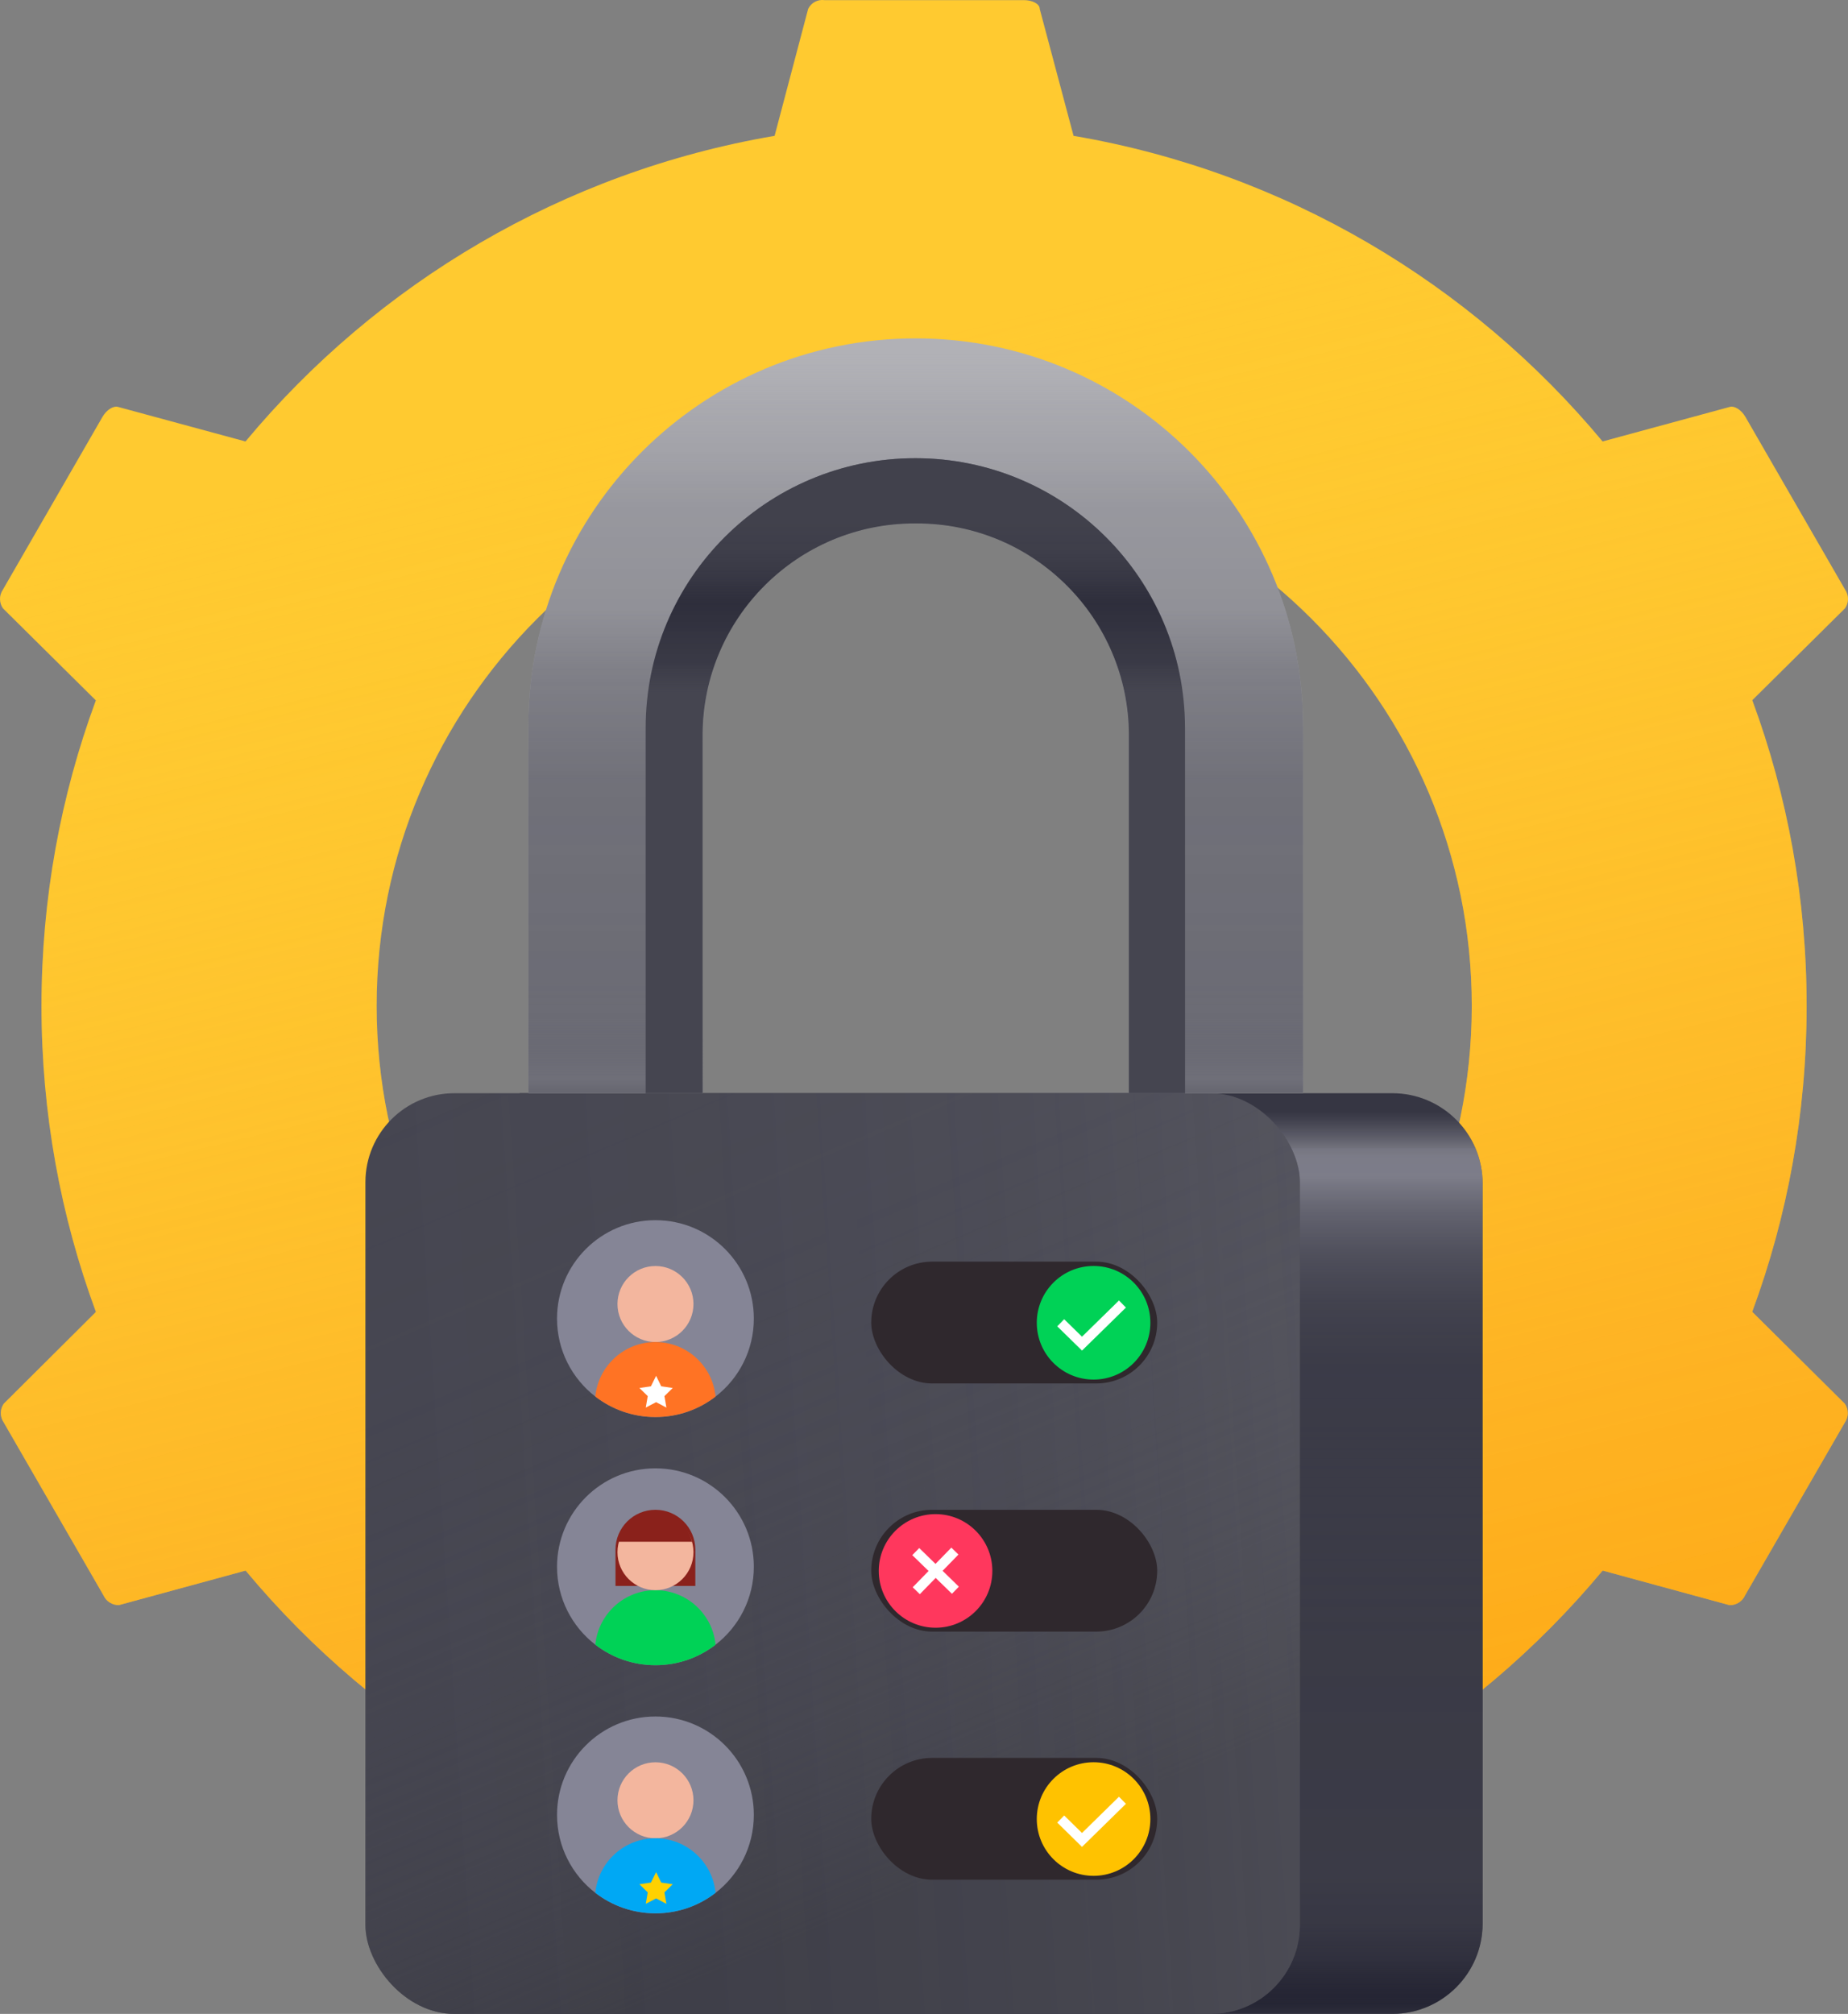 <?xml version="1.0" encoding="UTF-8"?><svg id="Layer_2" xmlns="http://www.w3.org/2000/svg" xmlns:xlink="http://www.w3.org/1999/xlink" viewBox="0 0 439.62 478.99"><rect x="0" y="0" width="439.62" height="478.99" fill="#808080" stroke="none"/><defs><style>.cls-1{fill:url(#linear-gradient);}.cls-2{fill:#f3b69e;}.cls-3{fill:#00d256;}.cls-4{fill:#00a8f4;}.cls-5{fill:#fff;}.cls-6{fill:#ffca30;}.cls-7{fill:#ffd100;}.cls-8{fill:#ffc200;}.cls-9{fill:#ff375d;}.cls-10{fill:#ff7324;}.cls-11{fill:#858596;}.cls-12{fill:#b1b1b6;}.cls-13{fill:#363643;}.cls-14{fill:#454550;}.cls-15{fill:#8a211b;}.cls-16{fill:#2f282d;}.cls-17{fill:url(#linear-gradient-3);}.cls-18{fill:url(#linear-gradient-2);}.cls-19{fill:url(#linear-gradient-6);}.cls-20{fill:url(#linear-gradient-5);}.cls-21{fill:none;stroke:#fff;stroke-miterlimit:10;stroke-width:2.36px;}.cls-22{fill:url(#linear-gradient-4);opacity:.49;}</style><linearGradient id="linear-gradient" x1="283.26" y1="500.42" x2="183.43" y2="88.97" gradientTransform="matrix(1, 0, 0, 1, 0, 0)" gradientUnits="userSpaceOnUse"><stop offset="0" stop-color="#fc8c00" stop-opacity=".6"/><stop offset=".14" stop-color="#fd9000" stop-opacity=".56"/><stop offset=".35" stop-color="#fd9814" stop-opacity=".45"/><stop offset=".64" stop-color="#fdab22" stop-opacity=".27"/><stop offset=".97" stop-color="#fcc133" stop-opacity=".03"/><stop offset="1" stop-color="#fcc238" stop-opacity="0"/></linearGradient><linearGradient id="linear-gradient-2" x1="238.15" y1="478.99" x2="238.15" y2="260.01" gradientTransform="matrix(1, 0, 0, 1, 0, 0)" gradientUnits="userSpaceOnUse"><stop offset="0" stop-color="#292936" stop-opacity=".55"/><stop offset="0" stop-color="#272734" stop-opacity=".54"/><stop offset=".01" stop-color="#121222" stop-opacity=".44"/><stop offset=".02" stop-color="#0c0c1d" stop-opacity=".4"/><stop offset=".03" stop-color="#141424" stop-opacity=".43"/><stop offset=".06" stop-color="#2b2b39" stop-opacity=".53"/><stop offset=".1" stop-color="#393945" stop-opacity=".58"/><stop offset=".15" stop-color="#3e3e49" stop-opacity=".6"/><stop offset=".41" stop-color="#3e3e49" stop-opacity=".56"/><stop offset=".56" stop-color="#41414c" stop-opacity=".44"/><stop offset=".64" stop-color="#454550" stop-opacity=".3"/><stop offset=".71" stop-color="#494954" stop-opacity=".31"/><stop offset=".77" stop-color="#595964" stop-opacity=".34"/><stop offset=".82" stop-color="#73737e" stop-opacity=".39"/><stop offset=".87" stop-color="#9797a2" stop-opacity=".46"/><stop offset=".91" stop-color="#bcbcc7" stop-opacity=".53"/><stop offset=".93" stop-color="#babac4" stop-opacity=".53"/><stop offset=".94" stop-color="#b3b3bd" stop-opacity=".51"/><stop offset=".94" stop-color="#aeaeb8" stop-opacity=".5"/><stop offset=".98" stop-color="#9797a1" stop-opacity="0"/></linearGradient><linearGradient id="linear-gradient-3" x1="142.77" y1="239.68" x2="230.68" y2="446.03" gradientTransform="matrix(1, 0, 0, 1, 0, 0)" gradientUnits="userSpaceOnUse"><stop offset="0" stop-color="#454550" stop-opacity="0"/><stop offset=".32" stop-color="#44444f" stop-opacity=".05"/><stop offset=".56" stop-color="#42424c" stop-opacity=".19"/><stop offset=".78" stop-color="#3f3f48" stop-opacity=".43"/><stop offset=".98" stop-color="#3a3a43" stop-opacity=".77"/><stop offset=".99" stop-color="#3a3a43" stop-opacity=".8"/></linearGradient><linearGradient id="linear-gradient-4" x1="341.49" y1="360.13" x2="-26.25" y2="384.16" gradientTransform="matrix(1, 0, 0, 1, 0, 0)" gradientUnits="userSpaceOnUse"><stop offset="0" stop-color="#c1c1c3" stop-opacity=".3"/><stop offset=".06" stop-color="#bdbdbf" stop-opacity=".27"/><stop offset=".25" stop-color="#b1b1b3" stop-opacity=".15"/><stop offset=".46" stop-color="#a9a9aa" stop-opacity=".07"/><stop offset=".69" stop-color="#a4a4a5" stop-opacity=".02"/><stop offset="1" stop-color="#a3a3a4" stop-opacity="0"/></linearGradient><linearGradient id="linear-gradient-5" x1="217.85" y1="260.01" x2="217.85" y2="80.48" gradientTransform="matrix(1, 0, 0, 1, 0, 0)" gradientUnits="userSpaceOnUse"><stop offset="0" stop-color="#292936" stop-opacity=".55"/><stop offset="0" stop-color="#272734" stop-opacity=".54"/><stop offset=".01" stop-color="#121222" stop-opacity=".44"/><stop offset=".02" stop-color="#0c0c1d" stop-opacity=".4"/><stop offset=".03" stop-color="#141424" stop-opacity=".43"/><stop offset=".06" stop-color="#2b2b39" stop-opacity=".53"/><stop offset=".1" stop-color="#393945" stop-opacity=".58"/><stop offset=".15" stop-color="#3e3e49" stop-opacity=".6"/><stop offset=".41" stop-color="#3e3e49" stop-opacity=".56"/><stop offset=".56" stop-color="#41414c" stop-opacity=".44"/><stop offset=".64" stop-color="#454550" stop-opacity=".3"/><stop offset=".78" stop-color="#50505b" stop-opacity=".26"/><stop offset=".91" stop-color="#74747f" stop-opacity=".13"/><stop offset=".98" stop-color="#9797a1" stop-opacity="0"/></linearGradient><linearGradient id="linear-gradient-6" x1="217.76" y1="260.01" x2="217.76" y2="108.98" gradientTransform="matrix(1, 0, 0, 1, 0, 0)" gradientUnits="userSpaceOnUse"><stop offset=".63" stop-color="#292936" stop-opacity="0"/><stop offset=".68" stop-color="#161626" stop-opacity=".25"/><stop offset=".77" stop-color="#0c0c1d" stop-opacity=".4"/><stop offset=".78" stop-color="#141424" stop-opacity=".43"/><stop offset=".81" stop-color="#2b2b39" stop-opacity=".53"/><stop offset=".85" stop-color="#393945" stop-opacity=".58"/><stop offset=".9" stop-color="#3e3e49" stop-opacity=".6"/></linearGradient></defs><g id="Layer_1-2"><g><g><path class="cls-6" d="M416.83,312.01c8.36-22.62,12.93-47.07,12.95-72.59,.02-25.62-4.55-50.18-12.93-72.89l22.07-21.86c.93-1.34,.93-3.1,0-4.44l-23.71-41.08c-.98-1.68-2.58-2.69-3.74-2.36l-30.23,8.21c-31.31-37.61-75.52-64.11-125.85-72.69l-8.05-30.19c0-1.23-1.8-2.09-3.74-2.09h-47.43c-1.62-.23-3.21,.61-3.92,2.09l-7.98,30.19c-50.33,8.58-94.55,35.07-125.87,72.69l-30.28-8.21c-1.15-.33-2.76,.67-3.74,2.36L.69,140.24c-.92,1.34-.92,3.1,0,4.44l22.11,21.9c-8.36,22.64-12.93,47.12-12.93,72.67s4.57,50.1,12.95,72.78L.88,333.87c-.92,1.34-.92,3.1,0,4.44l23.71,41.08c.65,1.48,2.13,2.42,3.74,2.36l30.1-8.2c31.33,37.6,75.54,64.1,125.87,72.68l7.97,30.15c.71,1.49,2.3,2.33,3.92,2.09h47.43c1.56,.16,3.05-.68,3.74-2.09l8.03-30.15c50.33-8.59,94.54-35.08,125.86-72.69l30.16,8.22c1.61,.06,3.09-.88,3.74-2.36l23.72-41.08c.92-1.34,.92-3.1,0-4.44l-22.02-21.86Zm-66.71-72.59c-.1,71.86-58.39,130.07-130.26,130.07s-130.25-58.32-130.26-130.26c0-71.87,58.4-130.26,130.27-130.26s130.25,58.32,130.25,130.26v.19Z"/><path class="cls-1" d="M416.83,312.01c8.36-22.62,12.93-47.07,12.95-72.59,.02-25.62-4.55-50.18-12.93-72.89l22.07-21.86c.93-1.34,.93-3.1,0-4.44l-23.71-41.08c-.98-1.68-2.58-2.69-3.74-2.36l-30.23,8.21c-31.31-37.61-75.52-64.11-125.85-72.69l-8.05-30.19c0-1.23-1.8-2.09-3.74-2.09h-47.43c-1.62-.23-3.21,.61-3.92,2.09l-7.98,30.19c-50.33,8.58-94.55,35.07-125.87,72.69l-30.28-8.21c-1.15-.33-2.76,.67-3.74,2.36L.69,140.24c-.92,1.34-.92,3.1,0,4.44l22.11,21.9c-8.36,22.64-12.93,47.12-12.93,72.67s4.57,50.1,12.95,72.78L.88,333.87c-.92,1.34-.92,3.1,0,4.44l23.71,41.08c.65,1.48,2.13,2.42,3.74,2.36l30.1-8.2c31.33,37.6,75.54,64.1,125.87,72.68l7.97,30.15c.71,1.49,2.3,2.33,3.92,2.09h47.43c1.56,.16,3.05-.68,3.74-2.09l8.03-30.15c50.33-8.59,94.54-35.08,125.86-72.69l30.16,8.22c1.61,.06,3.09-.88,3.74-2.36l23.72-41.08c.92-1.34,.92-3.1,0-4.44l-22.02-21.86Zm-66.71-72.59c-.1,71.86-58.39,130.07-130.26,130.07s-130.25-58.32-130.26-130.26c0-71.87,58.4-130.26,130.27-130.26s130.25,58.32,130.25,130.26v.19Z"/></g><g><path class="cls-13" d="M123.61,260.01h207.61c11.86,0,21.48,9.63,21.48,21.48v176.01c0,11.86-9.63,21.48-21.48,21.48H123.61v-218.98h0Z"/><path class="cls-18" d="M123.61,260.01h207.61c11.86,0,21.48,9.63,21.48,21.48v176.01c0,11.86-9.63,21.48-21.48,21.48H123.61v-218.98h0Z"/><rect class="cls-14" x="86.93" y="260.01" width="222.3" height="218.98" rx="21.16" ry="21.16"/><rect class="cls-17" x="86.93" y="260.01" width="222.3" height="218.98" rx="21.16" ry="21.16"/><rect class="cls-22" x="86.93" y="260.01" width="222.3" height="218.98" rx="21.16" ry="21.16"/><g><g><g><path class="cls-11" d="M179.33,313.62c0,7.54-3.57,14.26-9.11,18.54-3.95,3.06-8.92,4.87-14.3,4.87s-10.35-1.82-14.3-4.88c-5.54-4.27-9.11-10.99-9.11-18.53,0-12.93,10.48-23.41,23.41-23.41s23.41,10.48,23.41,23.41Z"/><circle class="cls-2" cx="155.93" cy="310.15" r="9.04"/><path class="cls-10" d="M170.22,332.16c-3.95,3.06-8.92,4.87-14.3,4.87s-10.35-1.82-14.3-4.88c.71-7.28,6.84-12.96,14.3-12.96s13.6,5.69,14.3,12.96Z"/></g><polygon class="cls-5" points="156.08 327.23 157.3 329.72 160.04 330.12 158.06 332.05 158.53 334.78 156.08 333.49 153.62 334.78 154.09 332.05 152.11 330.12 154.85 329.72 156.08 327.23"/></g><g><rect class="cls-16" x="207.26" y="300.07" width="68.03" height="28.97" rx="14.49" ry="14.49"/><circle class="cls-3" cx="260.15" cy="314.61" r="13.51"/><polyline class="cls-21" points="252.33 314.61 257.4 319.57 267.02 310.15"/></g><g><path class="cls-11" d="M179.33,372.64c0,7.54-3.57,14.26-9.11,18.54-3.95,3.06-8.92,4.87-14.3,4.87s-10.35-1.82-14.3-4.88c-5.54-4.27-9.11-10.99-9.11-18.53,0-12.93,10.48-23.41,23.41-23.41s23.41,10.48,23.41,23.41Z"/><path class="cls-3" d="M170.22,391.18c-3.95,3.06-8.92,4.87-14.3,4.87s-10.35-1.82-14.3-4.88c.71-7.28,6.84-12.96,14.3-12.96s13.6,5.69,14.3,12.96Z"/></g><path class="cls-15" d="M155.92,359.09h0c5.24,0,9.49,4.25,9.49,9.49v8.62h-18.99v-8.62c0-5.24,4.25-9.49,9.5-9.49Z"/><circle class="cls-2" cx="155.93" cy="369.17" r="9.04"/><g><rect class="cls-16" x="207.26" y="359.09" width="68.03" height="28.97" rx="14.49" ry="14.49"/><circle class="cls-9" cx="222.56" cy="373.63" r="13.51"/></g><g><g><path class="cls-11" d="M179.33,431.66c0,7.54-3.57,14.26-9.11,18.54-3.95,3.06-8.92,4.87-14.3,4.87s-10.35-1.82-14.3-4.88c-5.54-4.27-9.11-10.99-9.11-18.53,0-12.93,10.48-23.41,23.41-23.41s23.41,10.48,23.41,23.41Z"/><circle class="cls-2" cx="155.93" cy="428.18" r="9.04"/><path class="cls-4" d="M170.22,450.19c-3.95,3.06-8.92,4.87-14.3,4.87s-10.35-1.82-14.3-4.88c.71-7.28,6.84-12.96,14.3-12.96s13.6,5.69,14.3,12.96Z"/></g><polygon class="cls-7" points="156.08 445.27 157.3 447.75 160.04 448.15 158.06 450.08 158.53 452.81 156.08 451.52 153.62 452.81 154.09 450.08 152.11 448.15 154.85 447.75 156.08 445.27"/></g><g><rect class="cls-16" x="207.26" y="418.1" width="68.03" height="28.97" rx="14.49" ry="14.49"/><circle class="cls-8" cx="260.15" cy="432.64" r="13.51"/><polyline class="cls-21" points="252.33 432.64 257.4 437.61 267.02 428.18"/></g><path class="cls-15" d="M155.81,359.69c-4.2,0-7.85,2.9-8.8,7h17.61c-.95-4.1-4.61-7-8.81-7Z"/><g><line class="cls-21" x1="217.85" y1="369.03" x2="227.28" y2="378.22"/><line class="cls-21" x1="227.16" y1="368.91" x2="217.97" y2="378.34"/></g></g></g><path class="cls-12" d="M309.99,172.61v87.4h-41.44v-85.11c0-27.84-22.57-50.42-50.42-50.42h-.58c-27.84,0-50.41,22.57-50.41,50.42v85.11h-41.44v-87.4c0-50.89,41.25-92.13,92.14-92.13,25.45,0,48.48,10.31,65.15,26.98,16.67,16.67,26.98,39.71,26.98,65.14Z"/><path class="cls-20" d="M309.99,172.61v87.4h-41.44v-85.11c0-27.84-22.57-50.42-50.42-50.42h-.58c-27.84,0-50.41,22.57-50.41,50.42v85.11h-41.44v-87.4c0-50.89,41.25-92.13,92.14-92.13,25.45,0,48.48,10.31,65.15,26.98,16.67,16.67,26.98,39.71,26.98,65.14Z"/><path class="cls-14" d="M281.91,173.13v86.89h-13.36v-85.11c0-27.84-22.57-50.42-50.42-50.42h-.58c-27.84,0-50.41,22.57-50.41,50.42v85.11h-13.54v-86.89c0-35.42,28.71-64.15,64.15-64.15,17.71,0,33.75,7.18,45.36,18.79,11.61,11.61,18.79,27.65,18.79,45.36Z"/><path class="cls-19" d="M281.91,173.13v86.89h-13.36v-85.11c0-27.84-22.57-50.42-50.42-50.42h-.58c-27.84,0-50.41,22.57-50.41,50.42v85.11h-13.54v-86.89c0-35.42,28.71-64.15,64.15-64.15,17.71,0,33.75,7.18,45.36,18.79,11.61,11.61,18.79,27.65,18.79,45.36Z"/></g></g></svg>
